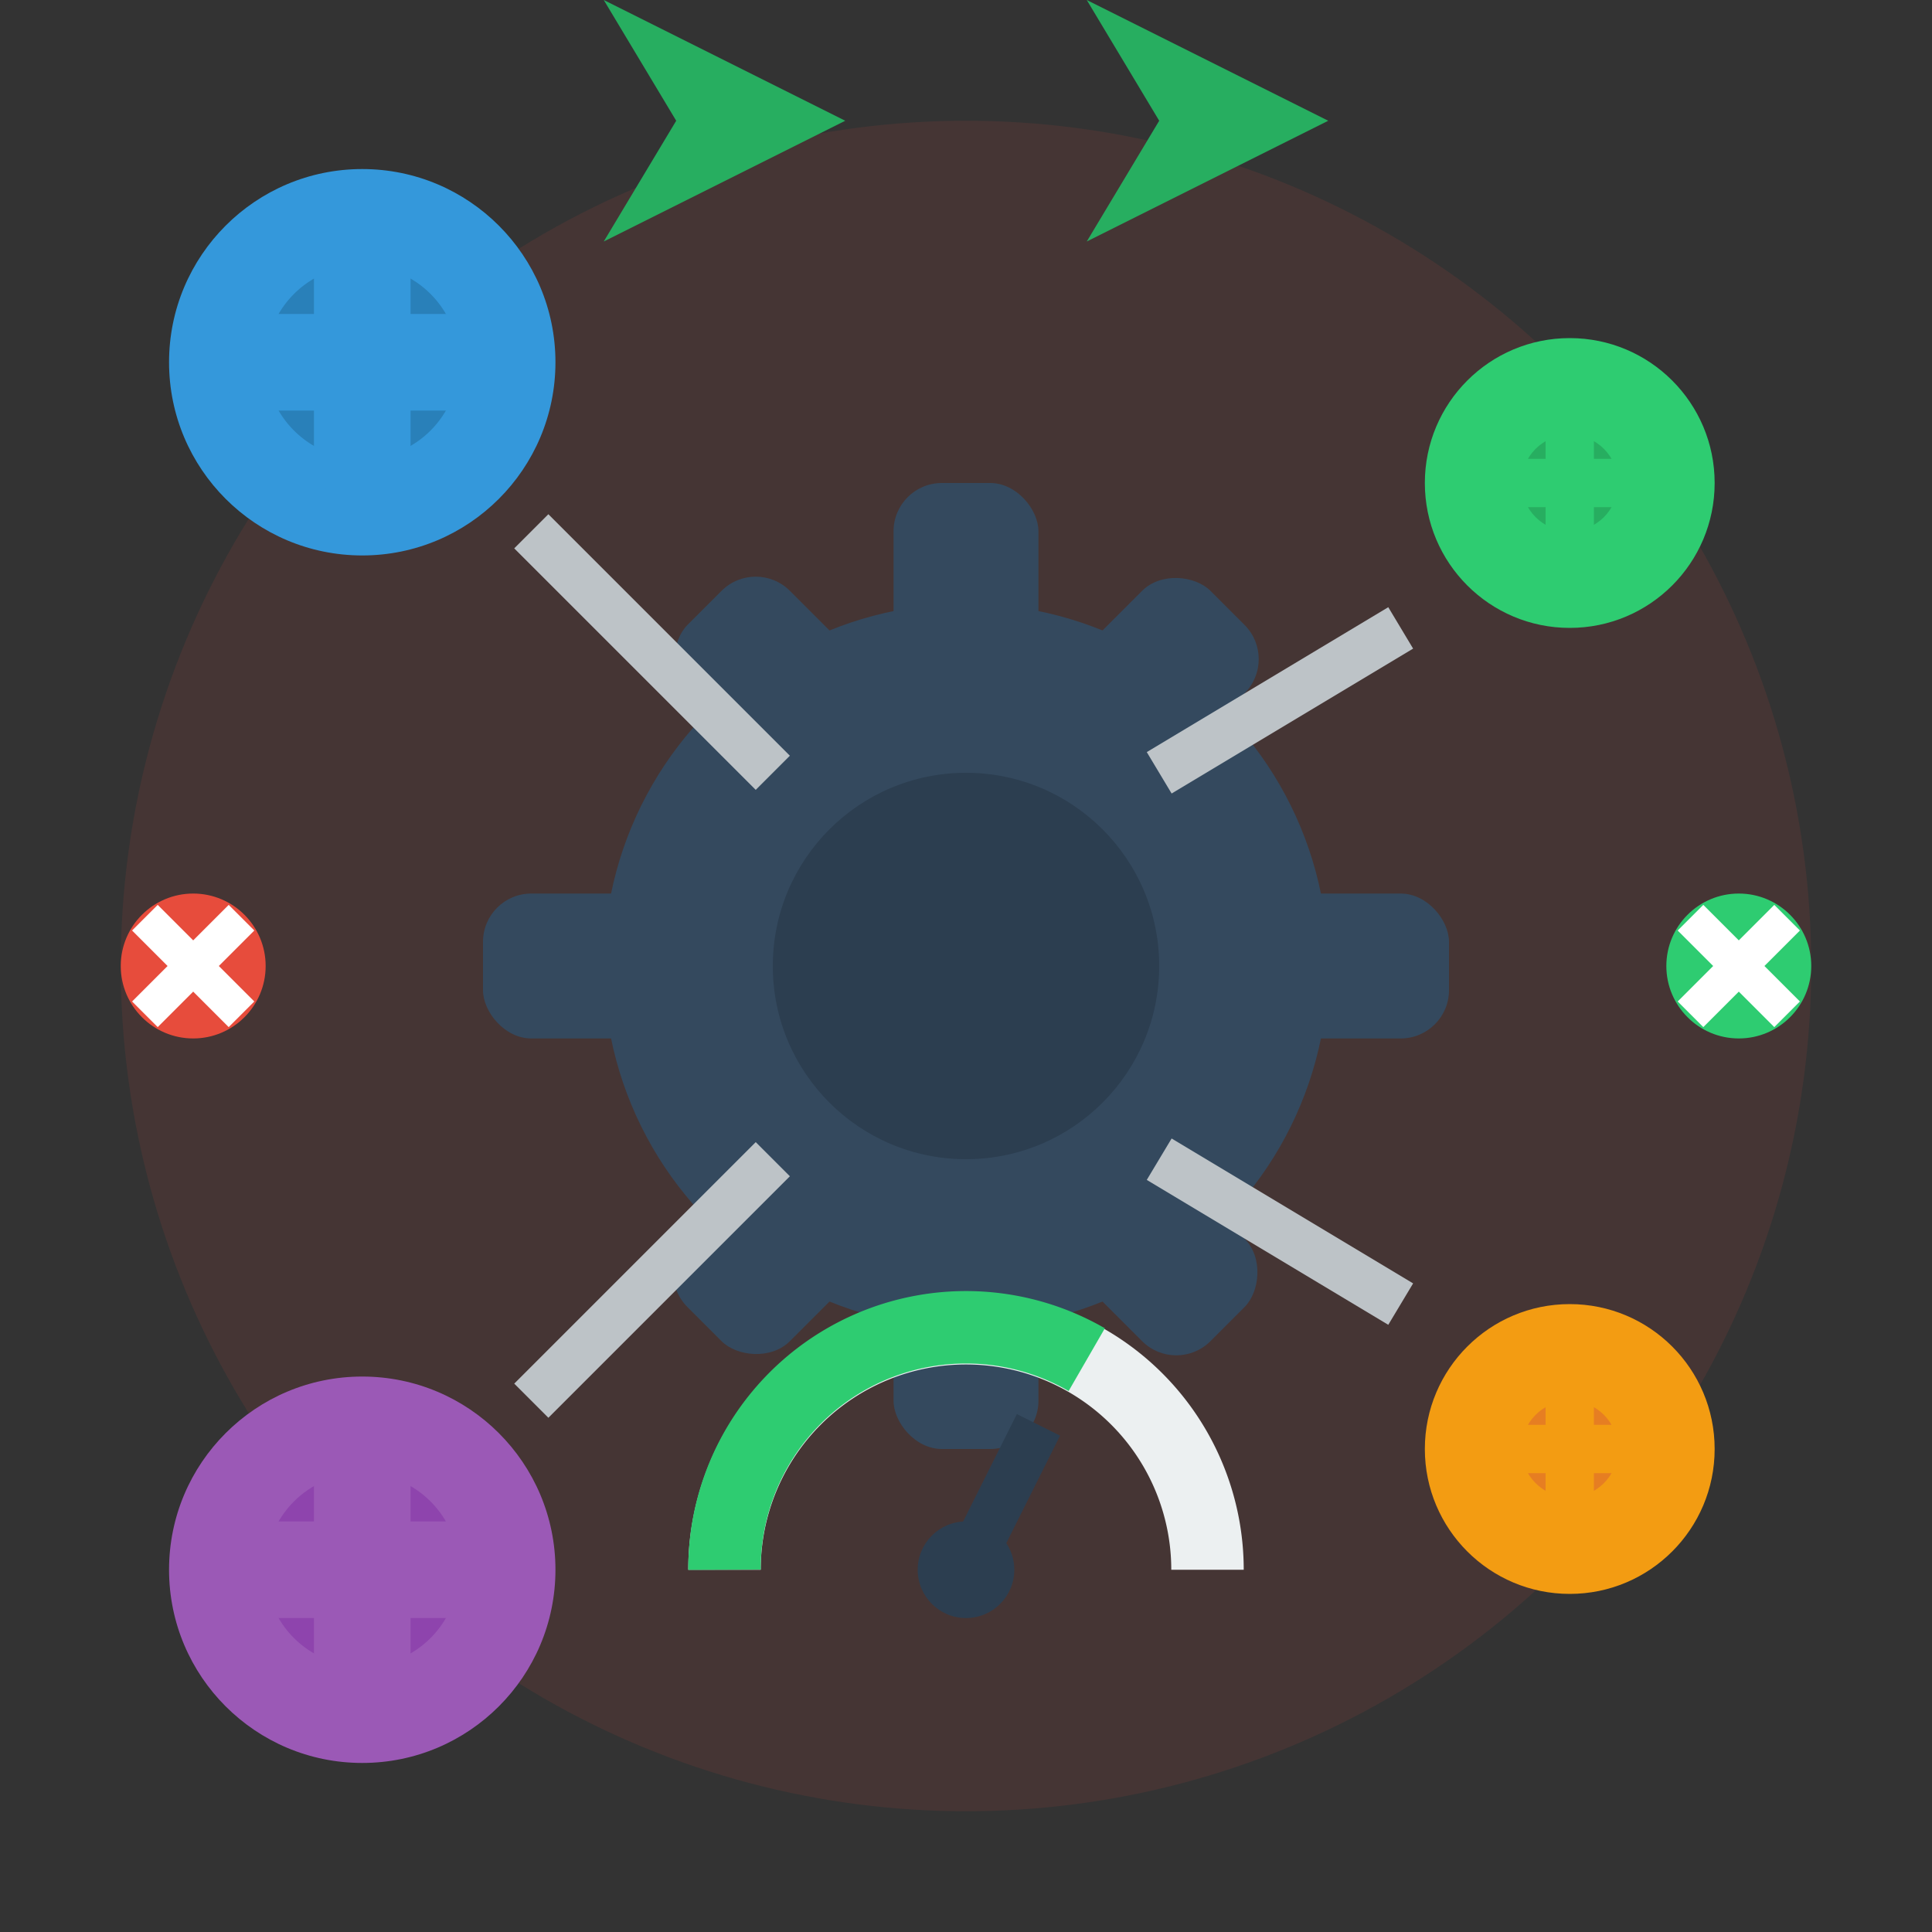 <svg width="80" height="80" viewBox="0 0 80 80" fill="none" xmlns="http://www.w3.org/2000/svg">
    <rect x="0" y="0" width="80" height="80" fill="#333333" stroke="none"/>
    <circle cx="40" cy="40" r="35" fill="#e74c3c" opacity="0.1"/>
    
    <!-- Central gear -->
    <circle cx="40" cy="40" r="15" fill="#34495e"/>
    <circle cx="40" cy="40" r="8" fill="#2c3e50"/>
    
    <!-- Gear teeth -->
    <rect x="37" y="20" width="6" height="8" fill="#34495e" rx="2"/>
    <rect x="37" y="52" width="6" height="8" fill="#34495e" rx="2"/>
    <rect x="20" y="37" width="8" height="6" fill="#34495e" rx="2"/>
    <rect x="52" y="37" width="8" height="6" fill="#34495e" rx="2"/>
    
    <rect x="28" y="25" width="8" height="6" fill="#34495e" rx="2" transform="rotate(45 32 28)"/>
    <rect x="44" y="25" width="8" height="6" fill="#34495e" rx="2" transform="rotate(-45 48 28)"/>
    <rect x="28" y="49" width="8" height="6" fill="#34495e" rx="2" transform="rotate(-45 32 52)"/>
    <rect x="44" y="49" width="8" height="6" fill="#34495e" rx="2" transform="rotate(45 48 52)"/>
    
    <!-- Smaller gears -->
    <g transform="translate(15, 15)">
        <circle cx="0" cy="0" r="8" fill="#3498db"/>
        <circle cx="0" cy="0" r="4" fill="#2980b9"/>
        <rect x="-6" y="-2" width="12" height="4" fill="#3498db" rx="2"/>
        <rect x="-2" y="-6" width="4" height="12" fill="#3498db" rx="2"/>
    </g>
    
    <g transform="translate(65, 20)">
        <circle cx="0" cy="0" r="6" fill="#2ecc71"/>
        <circle cx="0" cy="0" r="2" fill="#27ae60"/>
        <rect x="-5" y="-1" width="10" height="2" fill="#2ecc71" rx="1"/>
        <rect x="-1" y="-5" width="2" height="10" fill="#2ecc71" rx="1"/>
    </g>
    
    <g transform="translate(65, 60)">
        <circle cx="0" cy="0" r="6" fill="#f39c12"/>
        <circle cx="0" cy="0" r="2" fill="#e67e22"/>
        <rect x="-5" y="-1" width="10" height="2" fill="#f39c12" rx="1"/>
        <rect x="-1" y="-5" width="2" height="10" fill="#f39c12" rx="1"/>
    </g>
    
    <g transform="translate(15, 65)">
        <circle cx="0" cy="0" r="8" fill="#9b59b6"/>
        <circle cx="0" cy="0" r="4" fill="#8e44ad"/>
        <rect x="-6" y="-2" width="12" height="4" fill="#9b59b6" rx="2"/>
        <rect x="-2" y="-6" width="4" height="12" fill="#9b59b6" rx="2"/>
    </g>
    
    <!-- Connection lines -->
    <line x1="22" y1="22" x2="32" y2="32" stroke="#bdc3c7" stroke-width="2"/>
    <line x1="58" y1="26" x2="48" y2="32" stroke="#bdc3c7" stroke-width="2"/>
    <line x1="58" y1="54" x2="48" y2="48" stroke="#bdc3c7" stroke-width="2"/>
    <line x1="22" y1="58" x2="32" y2="48" stroke="#bdc3c7" stroke-width="2"/>
    
    <!-- Process flow arrows -->
    <g transform="translate(25, 5)">
        <path d="M0 5 L10 0 L0 -5 L3 0 Z" fill="#27ae60"/>
    </g>
    
    <g transform="translate(45, 5)">
        <path d="M0 5 L10 0 L0 -5 L3 0 Z" fill="#27ae60"/>
    </g>
    
    <!-- Optimization indicators -->
    <circle cx="8" cy="40" r="3" fill="#e74c3c"/>
    <path d="M6 38 L10 42 M10 38 L6 42" stroke="white" stroke-width="1.5"/>
    
    <circle cx="72" cy="40" r="3" fill="#2ecc71"/>
    <path d="M70 38 L72 40 L74 38 M70 42 L72 40 L74 42" stroke="white" stroke-width="1.5" fill="none"/>
    
    <!-- Performance meter -->
    <g transform="translate(40, 65)">
        <path d="M-10 0 A10 10 0 0 1 10 0" stroke="#ecf0f1" stroke-width="3" fill="none"/>
        <path d="M-10 0 A10 10 0 0 1 5 -8.7" stroke="#2ecc71" stroke-width="3" fill="none"/>
        <circle cx="0" cy="0" r="2" fill="#2c3e50"/>
        <line x1="0" y1="0" x2="3" y2="-6" stroke="#2c3e50" stroke-width="2"/>
    </g>
</svg>
